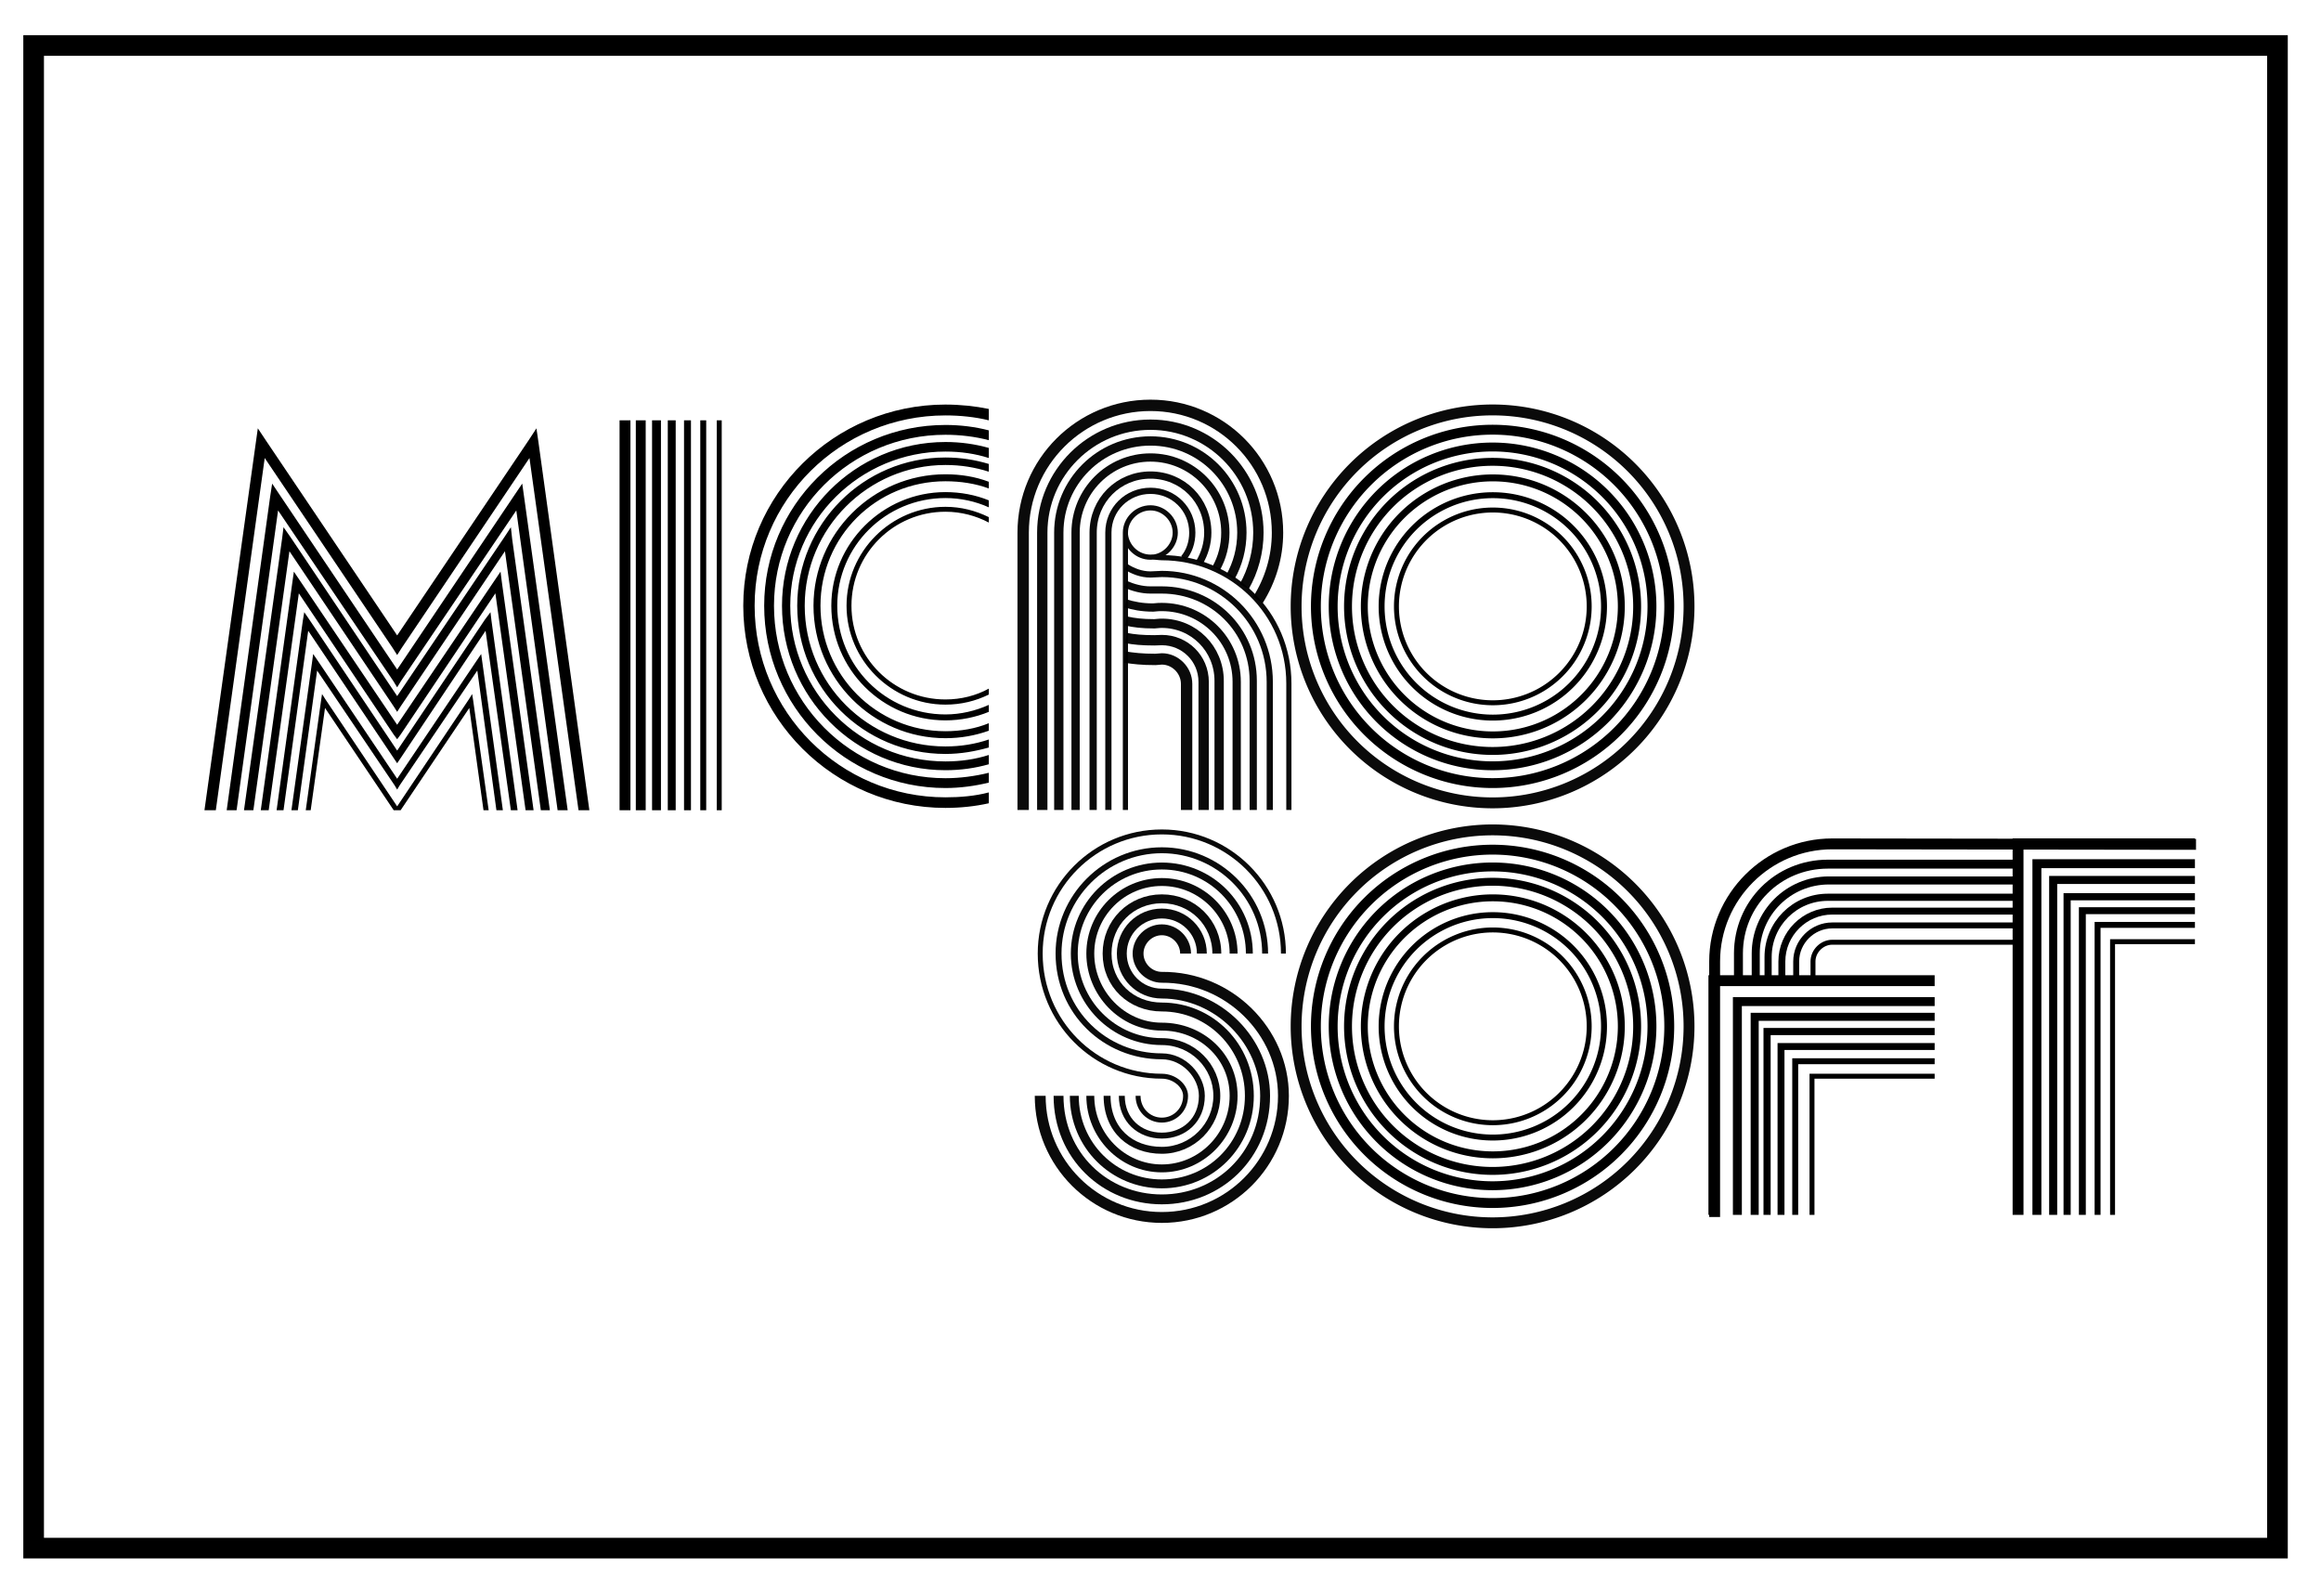 <?xml version="1.0" encoding="UTF-8" standalone="no"?>
<!-- Created with Inkscape (http://www.inkscape.org/) -->

<svg
   xmlns:dc="http://purl.org/dc/elements/1.1/"
   xmlns:cc="http://creativecommons.org/ns#"
   xmlns:rdf="http://www.w3.org/1999/02/22-rdf-syntax-ns#"
   xmlns:svg="http://www.w3.org/2000/svg"
   xmlns="http://www.w3.org/2000/svg"
   version="1.1"
   width="800"
   height="550"
   id="svg2">
  <defs
     id="defs4" />
  <g
     transform="matrix(0.89,0,0,0.89,61.1,-496.2)"
     id="layer1">
    <g
       transform="matrix(1.914,0,0,1.914,-265.3,-38.41)"
       id="g3929"
       style="stroke:#000000">
      <path
         d="m 469.9,509.7 0,-3.8 c 0,-2.1 1.8,-3.9 3.9,-3.9 l 37.7,0"
         transform="translate(-0.316,0)"
         id="path2996"
         style="fill:none;stroke:#000000;stroke-width:1;stroke-linecap:butt;stroke-linejoin:miter;stroke-miterlimit:4;stroke-opacity:1;stroke-dashoffset:0" />
      <path
         d="m 466.5,509.7 0,-3.8 c 0,-4 3.3,-7.3 7.3,-7.3 l 37.6,0"
         transform="translate(-0.316,0)"
         id="path2996-1"
         style="fill:none;stroke:#000000;stroke-width:1.2;stroke-linecap:butt;stroke-linejoin:miter;stroke-miterlimit:4;stroke-opacity:1;stroke-dashoffset:0" />
      <path
         d="m 463.6,509.7 0,-3.8 c 0,-5.6 4.6,-10.2 10.2,-10.2 l 37.7,0"
         transform="translate(-0.316,0)"
         id="path2996-1-7"
         style="fill:none;stroke:#000000;stroke-width:1.4;stroke-linecap:butt;stroke-linejoin:miter;stroke-miterlimit:4;stroke-opacity:1;stroke-dashoffset:0" />
      <path
         d="m 460.5,509.8 0,-4.8 c 0,-6.7 5.4,-12.1 12.1,-12.1 l 38.6,0"
         id="path2996-1-7-9"
         style="fill:none;stroke:#000000;stroke-width:1.448;stroke-linecap:butt;stroke-linejoin:miter;stroke-miterlimit:4;stroke-opacity:1;stroke-dashoffset:0" />
      <path
         d="m 458,509.8 0,-5.5 c 0,-8.2 6.6,-14.8 14.8,-14.8 l 38.4,0"
         id="path2996-1-7-9-3"
         style="fill:none;stroke:#000000;stroke-width:1.629;stroke-linecap:butt;stroke-linejoin:miter;stroke-miterlimit:4;stroke-opacity:1;stroke-dashoffset:0" />
      <path
         d="m 454.5,509.7 0,-5.4 c 0,-10.1 8,-18.1 18.1,-18.1 l 38.5,0"
         id="path2996-1-7-9-3-1"
         style="fill:none;stroke:#000000;stroke-width:1.81;stroke-linecap:butt;stroke-linejoin:miter;stroke-miterlimit:4;stroke-opacity:1;stroke-dashoffset:0" />
      <path
         d="m 450,557.6 0,-51.7 c 0,-13.1 10.7,-23.8 23.8,-23.8 l 73.6,0.1"
         transform="translate(-0.316,0)"
         id="path2996-1-7-9-3-1-9"
         style="fill:none;stroke:#000000;stroke-width:2.2;stroke-linecap:butt;stroke-linejoin:miter;stroke-miterlimit:4;stroke-opacity:1;stroke-dashoffset:0" />
    </g>
    <path
       d="m 633.1,1028 0,-53.7 47.5,0"
       id="path2996-9"
       style="fill:none;stroke:#000000;stroke-width:1.913;stroke-linecap:butt;stroke-linejoin:miter;stroke-miterlimit:4;stroke-opacity:1;stroke-dashoffset:0" />
    <path
       d="m 626.6,1028 0,-59.5 54,0"
       id="path2996-1-2"
       style="fill:none;stroke:#000000;stroke-width:2.296;stroke-linecap:butt;stroke-linejoin:miter;stroke-miterlimit:4;stroke-opacity:1;stroke-dashoffset:0" />
    <path
       d="m 621.1,1028 0,-65.2 59.5,0"
       id="path2996-1-7-5"
       style="fill:none;stroke:#000000;stroke-width:2.679;stroke-linecap:butt;stroke-linejoin:miter;stroke-miterlimit:4;stroke-opacity:1;stroke-dashoffset:0" />
    <path
       d="m 615.7,1028 0,-71 64.9,0"
       id="path2996-1-7-9-7"
       style="fill:none;stroke:#000000;stroke-width:2.77;stroke-linecap:butt;stroke-linejoin:miter;stroke-miterlimit:4;stroke-opacity:1;stroke-dashoffset:0" />
    <path
       d="m 610.9,1028 0,-76.7 69.7,0"
       id="path2996-1-7-9-3-12"
       style="fill:none;stroke:#000000;stroke-width:3.116;stroke-linecap:butt;stroke-linejoin:miter;stroke-miterlimit:4;stroke-opacity:1;stroke-dashoffset:0" />
    <path
       d="m 604.2,1028 0,-82.6 76.4,0"
       id="path2996-1-7-9-3-1-8"
       style="fill:none;stroke:#000000;stroke-width:3.463;stroke-linecap:butt;stroke-linejoin:miter;stroke-miterlimit:4;stroke-opacity:1;stroke-dashoffset:0" />
    <path
       d="m 595.1,1028 0,-90.7 85.5,0"
       id="path2996-1-7-9-3-1-9-4"
       style="fill:none;stroke:#000000;stroke-width:4.21;stroke-linecap:butt;stroke-linejoin:miter;stroke-miterlimit:4;stroke-opacity:1;stroke-dashoffset:0" />
    <path
       d="m 749.5,1028 0,-105.8 31.9,0"
       id="path2996-0"
       style="fill:none;stroke:#000000;stroke-width:1.913;stroke-linecap:butt;stroke-linejoin:miter;stroke-miterlimit:4;stroke-opacity:1;stroke-dashoffset:0" />
    <path
       d="m 743.7,1028 0,-112.3 37.7,0"
       id="path2996-1-6"
       style="fill:none;stroke:#000000;stroke-width:2.296;stroke-linecap:butt;stroke-linejoin:miter;stroke-miterlimit:4;stroke-opacity:1;stroke-dashoffset:0" />
    <path
       d="m 737.8,1028 0,-117.8 43.6,0"
       id="path2996-1-7-3"
       style="fill:none;stroke:#000000;stroke-width:2.679;stroke-linecap:butt;stroke-linejoin:miter;stroke-miterlimit:4;stroke-opacity:1;stroke-dashoffset:0" />
    <path
       d="m 731.9,1028 0,-123.2 49.5,0"
       id="path2996-1-7-9-4"
       style="fill:none;stroke:#000000;stroke-width:2.77;stroke-linecap:butt;stroke-linejoin:miter;stroke-miterlimit:4;stroke-opacity:1;stroke-dashoffset:0" />
    <path
       d="m 726.5,1028 0,-129.7 54.9,0"
       id="path2996-1-7-9-3-7"
       style="fill:none;stroke:#000000;stroke-width:3.116;stroke-linecap:butt;stroke-linejoin:miter;stroke-miterlimit:4;stroke-opacity:1;stroke-dashoffset:0" />
    <path
       d="m 720.2,1028 0,-136 61.2,0"
       id="path2996-1-7-9-3-1-7"
       style="fill:none;stroke:#000000;stroke-width:3.463;stroke-linecap:butt;stroke-linejoin:miter;stroke-miterlimit:4;stroke-opacity:1;stroke-dashoffset:0" />
    <path
       d="m 712.9,1028 0,-143.7 68.5,0"
       id="path2996-1-7-9-3-1-9-1"
       style="fill:none;stroke:#000000;stroke-width:4.21;stroke-linecap:butt;stroke-linejoin:miter;stroke-miterlimit:4;stroke-opacity:1;stroke-dashoffset:0" />
    <g
       transform="matrix(1.914,0,0,1.914,-265.3,-42.43)"
       id="g4148"
       style="stroke:#000000">
      <path
         d="m 423.3,435.4 a 19.5,19.5 0 1 1 -39,0 19.5,19.5 0 1 1 39,0 z"
         transform="translate(1,0.75)"
         id="path4038"
         style="fill:none;stroke:#000000;stroke-width:1;stroke-linecap:butt;stroke-linejoin:miter;stroke-miterlimit:4;stroke-opacity:1;stroke-dasharray:none;stroke-dashoffset:0" />
      <path
         d="m 426.3,435.4 a 22.5,22.5 0 1 1 -45,0 22.5,22.5 0 1 1 45,0 z"
         transform="translate(1,0.75)"
         id="path4038-7"
         style="fill:none;stroke:#000000;stroke-width:1.2;stroke-linecap:butt;stroke-linejoin:miter;stroke-miterlimit:4;stroke-opacity:1;stroke-dasharray:none;stroke-dashoffset:0" />
      <path
         d="m 429.8,435.4 a 26,26 0 1 1 -52,0 26,26 0 1 1 52,0 z"
         transform="translate(1,0.75)"
         id="path4038-7-9"
         style="fill:none;stroke:#000000;stroke-width:1.4;stroke-linecap:butt;stroke-linejoin:miter;stroke-miterlimit:4;stroke-opacity:1;stroke-dasharray:none;stroke-dashoffset:0" />
      <path
         d="m 433,435.4 a 29.25,29.25 0 1 1 -58.5,0 29.25,29.25 0 1 1 58.5,0 z"
         transform="translate(1,0.75)"
         id="path4038-7-9-7"
         style="fill:none;stroke:#000000;stroke-width:1.6;stroke-linecap:butt;stroke-linejoin:miter;stroke-miterlimit:4;stroke-opacity:1;stroke-dasharray:none;stroke-dashoffset:0" />
      <path
         d="m 436,435.4 a 32.25,32.25 0 1 1 -64.5,0 32.25,32.25 0 1 1 64.5,0 z"
         transform="translate(1,0.75)"
         id="path4038-7-9-7-2"
         style="fill:none;stroke:#000000;stroke-width:1.8;stroke-linecap:butt;stroke-linejoin:miter;stroke-miterlimit:4;stroke-opacity:1;stroke-dasharray:none;stroke-dashoffset:0" />
      <path
         d="m 439.5,435.4 a 35.75,35.75 0 1 1 -71.5,0 35.75,35.75 0 1 1 71.5,0 z"
         transform="translate(1,0.75)"
         id="path4038-7-9-7-2-0"
         style="fill:none;stroke:#000000;stroke-width:2;stroke-linecap:butt;stroke-linejoin:miter;stroke-miterlimit:4;stroke-opacity:1;stroke-dasharray:none;stroke-dashoffset:0" />
      <path
         d="m 443.5,435.4 a 39.75,39.75 0 1 1 -79.5,0 39.75,39.75 0 1 1 79.5,0 z"
         transform="translate(1,0.75)"
         id="path4038-7-9-7-2-0-4"
         style="opacity:0.96;fill:none;stroke:#000000;stroke-width:2.2;stroke-linecap:butt;stroke-linejoin:miter;stroke-miterlimit:4;stroke-opacity:1;stroke-dasharray:none;stroke-dashoffset:0" />
    </g>
    <g
       transform="matrix(1.914,0,0,1.914,-265.3,120.2)"
       id="g4148-3"
       style="stroke:#000000">
      <path
         d="m 423.3,435.4 a 19.5,19.5 0 1 1 -39,0 19.5,19.5 0 1 1 39,0 z"
         transform="translate(1,0.75)"
         id="path4038-4"
         style="fill:none;stroke:#000000;stroke-width:1;stroke-linecap:butt;stroke-linejoin:miter;stroke-miterlimit:4;stroke-opacity:1;stroke-dasharray:none;stroke-dashoffset:0" />
      <path
         d="m 426.3,435.4 a 22.5,22.5 0 1 1 -45,0 22.5,22.5 0 1 1 45,0 z"
         transform="translate(1,0.75)"
         id="path4038-7-0"
         style="fill:none;stroke:#000000;stroke-width:1.2;stroke-linecap:butt;stroke-linejoin:miter;stroke-miterlimit:4;stroke-opacity:1;stroke-dasharray:none;stroke-dashoffset:0" />
      <path
         d="m 429.8,435.4 a 26,26 0 1 1 -52,0 26,26 0 1 1 52,0 z"
         transform="translate(1,0.75)"
         id="path4038-7-9-9"
         style="fill:none;stroke:#000000;stroke-width:1.4;stroke-linecap:butt;stroke-linejoin:miter;stroke-miterlimit:4;stroke-opacity:1;stroke-dasharray:none;stroke-dashoffset:0" />
      <path
         d="m 433,435.4 a 29.25,29.25 0 1 1 -58.5,0 29.25,29.25 0 1 1 58.5,0 z"
         transform="translate(1,0.75)"
         id="path4038-7-9-7-1"
         style="fill:none;stroke:#000000;stroke-width:1.6;stroke-linecap:butt;stroke-linejoin:miter;stroke-miterlimit:4;stroke-opacity:1;stroke-dasharray:none;stroke-dashoffset:0" />
      <path
         d="m 436,435.4 a 32.25,32.25 0 1 1 -64.5,0 32.25,32.25 0 1 1 64.5,0 z"
         transform="translate(1,0.75)"
         id="path4038-7-9-7-2-8"
         style="fill:none;stroke:#000000;stroke-width:1.8;stroke-linecap:butt;stroke-linejoin:miter;stroke-miterlimit:4;stroke-opacity:1;stroke-dasharray:none;stroke-dashoffset:0" />
      <path
         d="m 439.5,435.4 a 35.75,35.75 0 1 1 -71.5,0 35.75,35.75 0 1 1 71.5,0 z"
         transform="translate(1,0.75)"
         id="path4038-7-9-7-2-0-9"
         style="fill:none;stroke:#000000;stroke-width:2;stroke-linecap:butt;stroke-linejoin:miter;stroke-miterlimit:4;stroke-opacity:1;stroke-dasharray:none;stroke-dashoffset:0" />
      <path
         d="m 443.5,435.4 a 39.75,39.75 0 1 1 -79.5,0 39.75,39.75 0 1 1 79.5,0 z"
         transform="translate(1,0.75)"
         id="path4038-7-9-7-2-0-4-3"
         style="opacity:0.96;fill:none;stroke:#000000;stroke-width:2.2;stroke-linecap:butt;stroke-linejoin:miter;stroke-miterlimit:4;stroke-opacity:1;stroke-dasharray:none;stroke-dashoffset:0" />
    </g>
    <path
       d="m 297.5,714.2 c -43.1,0 -78.3,34.8 -78.3,77.9 0,43.4 35.2,78.3 78.3,78.3 5.7,0 11.5,-0.6 16.8,-1.8 l 0,-4.2 c -5.3,1.4 -11.1,1.9 -16.8,1.9 -40.8,0 -73.9,-33.1 -73.9,-74.2 0,-40.8 33.1,-73.7 73.9,-73.7 5.7,0 11.5,0.6 16.8,1.9 l 0,-4.4 c -5.3,-1.1 -11.1,-1.7 -16.8,-1.7 z m 0,7.9 c -38.8,0 -70.2,31.3 -70.2,70 0,39 31.4,70.6 70.2,70.6 5.7,0 11.5,-0.8 16.8,-2.1 l 0,-3.8 c -5.3,1.3 -11.1,2.1 -16.8,2.1 -36.7,0 -66.4,-29.9 -66.4,-66.8 0,-36.6 29.7,-66.2 66.4,-66.2 5.7,0 11.5,0.7 16.8,2.1 l 0,-3.8 c -5.3,-1.4 -11.1,-2.1 -16.8,-2.1 z m 0,6.6 c -35,0 -63.3,28.6 -63.3,63.4 0,35.2 28.3,63.7 63.3,63.7 5.9,0 11.5,-0.8 16.8,-2.3 l 0,-3.6 c -5.3,1.7 -10.9,2.5 -16.8,2.5 -33.1,0 -60.1,-27 -60.1,-60.3 0,-32.9 27,-59.7 60.1,-59.7 5.9,0 11.5,0.8 16.8,2.5 l 0,-3.9 c -5.3,-1.5 -10.9,-2.3 -16.8,-2.3 z m 0,6 c -31.8,0 -57.4,25.8 -57.4,57.4 0,31.9 25.6,57.4 57.4,57.4 5.9,0 11.5,-1 16.8,-2.5 l 0,-3.1 c -5.3,1.8 -10.9,2.7 -16.8,2.7 -30,0 -54.5,-24.3 -54.5,-54.5 0,-29.9 24.5,-54.5 54.5,-54.5 5.9,0 11.5,0.9 16.8,2.6 l 0,-3 c -5.3,-1.6 -10.9,-2.5 -16.8,-2.5 z m 0,6.5 c -28.1,0 -51.1,22.9 -51.1,50.9 0,28.3 23,51.3 51.1,51.3 5.9,0 11.5,-1 16.8,-2.9 l 0,-2.9 c -5.1,2.1 -10.9,3.1 -16.8,3.1 -26.8,0 -48.4,-21.8 -48.4,-48.6 0,-26.8 21.6,-48.2 48.4,-48.2 5.9,0 11.7,0.9 16.8,2.8 l 0,-2.6 c -5.3,-2 -10.9,-2.9 -16.8,-2.9 z m 0,6.9 c -24.3,0 -44.2,19.9 -44.2,44 0,24.7 19.9,44.4 44.2,44.4 5.9,0 11.7,-1.2 16.8,-3.3 l 0,-2.7 c -5.1,2.3 -10.9,3.7 -16.8,3.7 -23.2,0 -41.9,-18.8 -41.9,-42.1 0,-23 18.7,-41.7 41.9,-41.7 5.9,0 11.7,1.3 16.8,3.6 l 0,-2.7 c -5.1,-2.1 -10.9,-3.2 -16.8,-3.2 z m 0,5.7 c -21,0 -38.3,17.2 -38.3,38.3 0,21 17.3,38.3 38.3,38.3 6.1,0 11.7,-1.4 16.8,-3.9 l 0,-2.3 c -4.9,2.7 -10.7,4.2 -16.8,4.2 -20.1,0 -36.4,-16.2 -36.4,-36.3 0,-20.1 16.3,-36.4 36.4,-36.4 6.1,0 11.9,1.6 16.8,4.2 l 0,-2.1 c -5.1,-2.5 -10.7,-4 -16.8,-4 z"
       id="path4038-9"
       style="font-size:medium;font-style:normal;font-variant:normal;font-weight:normal;font-stretch:normal;text-indent:0;text-align:start;text-decoration:none;line-height:normal;letter-spacing:normal;word-spacing:normal;text-transform:none;direction:ltr;block-progression:tb;writing-mode:lr-tb;text-anchor:start;baseline-shift:baseline;color:#000000;fill:#000000;fill-opacity:1;stroke:none;stroke-width:1;marker:none;visibility:visible;display:inline;overflow:visible;enable-background:accumulate;font-family:Sans;-inkscape-font-specification:Sans" />
    <path
       d="m 173.4,720.3 0,151"
       id="path4257"
       style="fill:none;stroke:#000000;stroke-width:4.21;stroke-linecap:butt;stroke-linejoin:miter;stroke-miterlimit:4;stroke-opacity:1;stroke-dasharray:none" />
    <path
       d="m 179.5,720.3 0,151"
       id="path4257-0"
       style="fill:none;stroke:#000000;stroke-width:3.827;stroke-linecap:butt;stroke-linejoin:miter;stroke-miterlimit:4;stroke-opacity:1;stroke-dasharray:none" />
    <path
       d="m 185.6,720.3 0,151"
       id="path4257-5"
       style="fill:none;stroke:#000000;stroke-width:3.444;stroke-linecap:butt;stroke-linejoin:miter;stroke-miterlimit:4;stroke-opacity:1;stroke-dasharray:none" />
    <path
       d="m 191.5,720.3 0,151"
       id="path4257-9"
       style="fill:none;stroke:#000000;stroke-width:3.062;stroke-linecap:butt;stroke-linejoin:miter;stroke-miterlimit:4;stroke-opacity:1;stroke-dasharray:none" />
    <path
       d="m 197.6,720.3 0,151"
       id="path4257-50"
       style="fill:none;stroke:#000000;stroke-width:2.679;stroke-linecap:butt;stroke-linejoin:miter;stroke-miterlimit:4;stroke-opacity:1;stroke-dasharray:none" />
    <path
       d="m 203.7,720.3 0,151"
       id="path4257-1"
       style="fill:none;stroke:#000000;stroke-width:2.296;stroke-linecap:butt;stroke-linejoin:miter;stroke-miterlimit:4;stroke-opacity:1;stroke-dasharray:none" />
    <path
       d="m 209.9,720.3 0,151"
       id="path4257-99"
       style="fill:none;stroke:#000000;stroke-width:1.913px;stroke-linecap:butt;stroke-linejoin:miter;stroke-opacity:1" />
    <path
       d="m 49.18,794.6 -0.57,3.4 -10.14,73.3 2.68,0 9.56,-69.5 33.3,49.6 1.15,1.7 1.15,-1.7 33.09,-49.6 9.8,69.5 2.6,0 -10.1,-73.3 -0.4,-3.4 -2.1,2.8 -34.04,50.8 -34.06,-50.8 -1.92,-2.8 z"
       id="path3134"
       style="font-size:medium;font-style:normal;font-variant:normal;font-weight:normal;font-stretch:normal;text-indent:0;text-align:start;text-decoration:none;line-height:normal;letter-spacing:normal;word-spacing:normal;text-transform:none;direction:ltr;block-progression:tb;writing-mode:lr-tb;text-anchor:start;baseline-shift:baseline;color:#000000;fill:#000000;fill-opacity:1;stroke:none;stroke-width:1.4;marker:none;visibility:visible;display:inline;overflow:visible;enable-background:accumulate;font-family:Sans;-inkscape-font-specification:Sans" />
    <path
       d="m 41.15,761.7 -0.58,4.6 -14.73,105 3.63,0 13.97,-100.3 40.38,60.1 1.34,2.1 1.34,-2.1 40.4,-60.1 13.9,100.3 3.5,0 -14.6,-105 -0.5,-4.6 -2.5,3.8 -41.54,61.6 -41.33,-61.6 -2.68,-3.8 z"
       id="path3132"
       style="font-size:medium;font-style:normal;font-variant:normal;font-weight:normal;font-stretch:normal;text-indent:0;text-align:start;text-decoration:none;line-height:normal;letter-spacing:normal;word-spacing:normal;text-transform:none;direction:ltr;block-progression:tb;writing-mode:lr-tb;text-anchor:start;baseline-shift:baseline;color:#000000;fill:#000000;fill-opacity:1;stroke:none;stroke-width:1.8;marker:none;visibility:visible;display:inline;overflow:visible;enable-background:accumulate;font-family:Sans;-inkscape-font-specification:Sans" />
    <path
       d="m 36.75,744.8 -0.77,5 -16.84,121.5 3.83,0 16.07,-116.1 44.59,66 1.53,2.5 1.53,-2.5 44.61,-66 16,116.1 3.9,0 -16.9,-121.5 -0.7,-5 -2.7,4 -45.74,68 -45.74,-68 -2.67,-4 z"
       id="path3046-48"
       style="font-size:medium;font-style:normal;font-variant:normal;font-weight:normal;font-stretch:normal;text-indent:0;text-align:start;text-decoration:none;line-height:normal;letter-spacing:normal;word-spacing:normal;text-transform:none;direction:ltr;block-progression:tb;writing-mode:lr-tb;text-anchor:start;baseline-shift:baseline;color:#000000;fill:#000000;fill-opacity:1;stroke:none;stroke-width:2;marker:none;visibility:visible;display:inline;overflow:visible;enable-background:accumulate;font-family:Sans;-inkscape-font-specification:Sans" />
    <path
       d="m 56.07,826.3 -0.38,2.5 -5.93,42.5 1.91,0 5.55,-39.6 26.6,39.6 2.68,0 26.6,-39.6 5.5,39.6 2,0 -6,-42.5 -0.4,-2.5 -1.3,2.1 -27.74,41.4 -27.75,-41.4 -1.34,-2.1 z"
       id="path3128"
       style="font-size:medium;font-style:normal;font-variant:normal;font-weight:normal;font-stretch:normal;text-indent:0;text-align:start;text-decoration:none;line-height:normal;letter-spacing:normal;word-spacing:normal;text-transform:none;direction:ltr;block-progression:tb;writing-mode:lr-tb;text-anchor:start;baseline-shift:baseline;color:#000000;fill:#000000;fill-opacity:1;stroke:none;stroke-width:1px;marker:none;visibility:visible;display:inline;overflow:visible;enable-background:accumulate;font-family:Sans;-inkscape-font-specification:Sans" />
    <path
       d="m 52.63,810.8 -0.39,2.9 -8.03,57.6 2.49,0 7.46,-54.1 30.04,44.5 0.96,1.6 0.95,-1.6 30.09,-44.5 7.4,54.1 2.5,0 -8,-57.6 -0.4,-2.9 -1.7,2.5 -30.84,45.8 -30.81,-45.8 -1.72,-2.5 z"
       id="path3126"
       style="font-size:medium;font-style:normal;font-variant:normal;font-weight:normal;font-stretch:normal;text-indent:0;text-align:start;text-decoration:none;line-height:normal;letter-spacing:normal;word-spacing:normal;text-transform:none;direction:ltr;block-progression:tb;writing-mode:lr-tb;text-anchor:start;baseline-shift:baseline;color:#000000;fill:#000000;fill-opacity:1;stroke:none;stroke-width:1.2;marker:none;visibility:visible;display:inline;overflow:visible;enable-background:accumulate;font-family:Sans;-inkscape-font-specification:Sans" />
    <path
       d="m 45.16,778.9 -0.57,4 -12.25,88.4 3.07,0 11.67,-84 36.74,54.7 1.34,1.8 1.34,-1.8 36.7,-54.7 11.7,84 3.1,0 -12.3,-88.4 -0.5,-4 -2.3,3.4 -37.74,55.9 -37.7,-55.9 -2.3,-3.4 z"
       id="path3124"
       style="font-size:medium;font-style:normal;font-variant:normal;font-weight:normal;font-stretch:normal;text-indent:0;text-align:start;text-decoration:none;line-height:normal;letter-spacing:normal;word-spacing:normal;text-transform:none;direction:ltr;block-progression:tb;writing-mode:lr-tb;text-anchor:start;baseline-shift:baseline;color:#000000;fill:#000000;fill-opacity:1;stroke:none;stroke-width:1.6;marker:none;visibility:visible;display:inline;overflow:visible;enable-background:accumulate;font-family:Sans;-inkscape-font-specification:Sans" />
    <path
       d="m 31.2,723.4 -0.77,5.5 -19.9,142.4 4.4,0 18.94,-136.4 49.57,73.6 1.72,2.7 1.72,-2.7 49.52,-73.6 19,136.4 4.2,0 -19.7,-142.4 -0.8,-5.5 -3,4.6 -50.94,75.6 -50.9,-75.6 -3.06,-4.6 z"
       id="path3046-48-2"
       style="font-size:medium;font-style:normal;font-variant:normal;font-weight:normal;font-stretch:normal;text-indent:0;text-align:start;text-decoration:none;line-height:normal;letter-spacing:normal;word-spacing:normal;text-transform:none;direction:ltr;block-progression:tb;writing-mode:lr-tb;text-anchor:start;baseline-shift:baseline;color:#000000;fill:#000000;fill-opacity:1;stroke:none;stroke-width:2.2;marker:none;visibility:visible;display:inline;overflow:visible;enable-background:accumulate;font-family:Sans;-inkscape-font-specification:Sans" />
    <path
       d="m 367.2,764.5 c 0.5,4.8 4.6,8.8 9.7,8.8 1.2,-0.2 3.2,0.2 4.4,0.2 27.1,0 49.2,21.5 49.2,48.7 l 0,49 m -52.6,-97.9 c 4.8,-0.5 8.6,-4.8 8.6,-9.5 0,-5.2 -4.4,-9.6 -9.6,-9.6 -5.3,0 -9.7,4.4 -9.7,9.6 l 0,107.4"
       id="path3994"
       style="opacity:0.96;fill:none;stroke:#000000;stroke-width:2.001;stroke-linecap:butt;stroke-linejoin:miter;stroke-miterlimit:4;stroke-opacity:1;stroke-dasharray:none;stroke-dashoffset:0" />
    <path
       d="m 367.4,777 c 2.7,1.7 5.9,3 9.5,3 1.2,0 3.4,-0.2 4.4,-0.2 23,0 41.8,18.7 41.8,41.8 l 0,49.6 m -33.4,-97.5 c 2.2,-2.6 3.4,-6.1 3.4,-9.9 0,-9.1 -7.2,-16.2 -16.2,-16.2 -9,0 -16.3,7.1 -16.3,16.2 l 0,107.4"
       id="path3994-9"
       style="opacity:0.96;fill:none;stroke:#000000;stroke-width:2.402;stroke-linecap:butt;stroke-linejoin:miter;stroke-miterlimit:4;stroke-opacity:1;stroke-dasharray:none;stroke-dashoffset:0" />
    <path
       d="m 367.2,783.8 c 3.1,1.3 6.3,2.2 9.7,2.2 0.8,0 3.6,0 4.4,0 19.6,0 35.4,15.5 35.4,35.2 l 0,50 m -20.8,-95.9 c 2,-3.4 3.2,-7.3 3.2,-11.5 0,-12.5 -9.8,-22.3 -22.2,-22.3 -12.4,0 -22.2,9.8 -22.2,22.3 l 0,107.4"
       id="path3994-9-8"
       style="opacity:0.96;fill:none;stroke:#000000;stroke-width:2.802;stroke-linecap:butt;stroke-linejoin:miter;stroke-miterlimit:4;stroke-opacity:1;stroke-dasharray:none;stroke-dashoffset:0" />
    <path
       d="m 367.2,791.2 c 3.1,0.9 6.3,1.6 10.7,1.6 1.8,-0.2 2.6,-0.2 3.4,-0.2 16,0 29,12.9 29,29 l 0,49.6 m -8,-93.5 c 2.4,-4.2 3.6,-9 3.6,-13.9 0,-16.1 -13,-29.1 -29,-29.1 -16,0 -29,13 -29,29.1 l 0,107.4"
       id="path3994-9-8-5"
       style="opacity:0.96;fill:none;stroke:#000000;stroke-width:3.202;stroke-linecap:butt;stroke-linejoin:miter;stroke-miterlimit:4;stroke-opacity:1;stroke-dasharray:none;stroke-dashoffset:0" />
    <path
       d="m 367.4,798 c 3.1,0.7 6.3,1.1 11,1.1 2.1,-0.2 2.4,-0.2 2.9,-0.2 12.4,0 22.2,9.9 22.2,22.3 l 0,50 m 4.4,-90.3 c 2.8,-5 4.4,-10.9 4.4,-17.1 0,-19.7 -15.8,-35.5 -35.4,-35.5 -19.6,0 -35.5,15.8 -35.5,35.5 l 0,107.4"
       id="path3994-9-8-5-6"
       style="opacity:0.96;fill:none;stroke:#000000;stroke-width:3.602;stroke-linecap:butt;stroke-linejoin:miter;stroke-miterlimit:4;stroke-opacity:1;stroke-dasharray:none;stroke-dashoffset:0" />
    <path
       d="m 367.4,804.6 c 3.1,0.6 6.3,0.9 11,0.9 2.1,-0.1 2.4,-0.1 2.9,-0.1 8.9,0 16.2,7.1 16.2,16.2 l 0,49.6 m 15.7,-86.5 c 3.5,-6.2 5.5,-13.4 5.5,-20.9 0,-23.1 -18.8,-41.8 -41.8,-41.8 -23.1,0 -41.9,18.7 -41.9,41.8 l 0,107.4"
       id="path3994-9-8-5-6-9"
       style="opacity:0.96;fill:none;stroke:#000000;stroke-width:4.003;stroke-linecap:butt;stroke-linejoin:miter;stroke-miterlimit:4;stroke-opacity:1;stroke-dasharray:none;stroke-dashoffset:0" />
    <path
       d="m 367,812 c 3.3,0.5 6.5,0.9 11.8,0.9 2.2,-0.2 2.2,-0.2 2.5,-0.2 5.2,0 9.6,4.4 9.6,9.7 l 0,48.8 m 27.6,-81.3 c 4.8,-7.6 7.6,-16.6 7.6,-26.1 0,-27.3 -22,-49.3 -49.2,-49.3 -27.2,0 -49.3,22 -49.3,49.3 l 0,107.4"
       id="path3994-9-8-5-6-9-0"
       style="opacity:0.96;fill:none;stroke:#000000;stroke-width:4.403;stroke-linecap:butt;stroke-linejoin:miter;stroke-miterlimit:4;stroke-opacity:1;stroke-dasharray:none;stroke-dashoffset:0" />
    <path
       d="m 415.2,926.8 c 0,-18.8 -15.1,-33.9 -33.9,-33.9 -18.7,0 -33.9,15.1 -33.9,33.9 0,18.8 15.2,34.1 33.9,34.1 11.9,0 21.3,9.5 21.3,21 0,11.4 -9.4,21.1 -21.3,21.1 -11.9,0 -21.2,-7.7 -21.2,-21.1"
       id="path3994-9-8-5-6-7"
       style="opacity:0.96;fill:none;stroke:#000000;stroke-width:2.679;stroke-linecap:butt;stroke-linejoin:miter;stroke-miterlimit:4;stroke-opacity:1;stroke-dasharray:none;stroke-dashoffset:0" />
    <path
       d="m 421.3,926.8 c 0,-22 -18,-40 -40,-40 -22,0 -40,18 -40,40 0,22.6 18,39.8 40,39.8 8.6,0 15.5,7.7 15.5,15.3 0,9.4 -6.9,15.4 -15.5,15.4 -8.6,0 -15.5,-6 -15.5,-15.4"
       id="path3994-9-8-5-6-9-08"
       style="opacity:0.96;fill:none;stroke:#000000;stroke-width:2.296;stroke-linecap:butt;stroke-linejoin:miter;stroke-miterlimit:4;stroke-opacity:1;stroke-dasharray:none;stroke-dashoffset:0" />
    <path
       d="m 372.1,981.9 c 0,5.4 4.2,9.4 9.2,9.4 5,0 9.2,-4 9.2,-9.4 0,-3.8 -4.2,-7.6 -9.2,-7.6 -26,0 -47.1,-21.1 -47.1,-47.5 0,-26 21.1,-47.1 47.1,-47.1 26,0 47.1,21.1 47.1,47.1"
       id="path3994-8-3"
       style="opacity:0.96;fill:none;stroke:#000000;stroke-width:1.913;stroke-linecap:butt;stroke-linejoin:miter;stroke-miterlimit:4;stroke-opacity:1;stroke-dashoffset:0" />
    <path
       d="m 353.6,981.9 c 0,15.4 12.4,28.1 27.7,28.1 15.3,0 27.8,-12.7 27.8,-28.1 0,-15.3 -12.5,-26.8 -27.8,-26.8 -15.3,0 -27.7,-13 -27.7,-28.3 0,-15.3 12.4,-27.7 27.7,-27.7 15.3,0 27.8,12.4 27.8,27.7"
       id="path3994-9-8-5-2-0"
       style="opacity:0.96;fill:none;stroke:#000000;stroke-width:3.062;stroke-linecap:butt;stroke-linejoin:miter;stroke-miterlimit:4;stroke-opacity:1;stroke-dasharray:none;stroke-dashoffset:0" />
    <path
       d="m 347.4,981.9 c 0,19.1 15.2,34.1 33.9,34.1 18.8,0 33.9,-15 33.9,-34.1 0,-19.1 -15.1,-34.4 -33.9,-34.4 -11.9,0 -21.2,-8.8 -21.2,-20.7 0,-11.9 9.3,-21.2 21.2,-21.2 11.9,0 21.3,9.3 21.3,21.2"
       id="path3994-9-8-5-6-7-5"
       style="opacity:0.96;fill:none;stroke:#000000;stroke-width:3.444;stroke-linecap:butt;stroke-linejoin:miter;stroke-miterlimit:4;stroke-opacity:1;stroke-dasharray:none;stroke-dashoffset:0" />
    <path
       d="m 341.3,981.9 c 0,23.1 18,40.1 40,40.1 22,0 40,-17 40,-40.1 0,-21 -18,-39.6 -40,-39.6 -8.6,0 -15.5,-6.9 -15.5,-15.5 0,-8.6 6.9,-15.5 15.5,-15.5 8.6,0 15.5,6.9 15.5,15.5"
       id="path3994-9-8-5-6-9-08-1"
       style="opacity:0.96;fill:none;stroke:#000000;stroke-width:3.827;stroke-linecap:butt;stroke-linejoin:miter;stroke-miterlimit:4;stroke-opacity:1;stroke-dasharray:none;stroke-dashoffset:0" />
    <path
       d="m 334.2,981.9 c 0,26.1 21.1,47.1 47.1,47.1 26,0 47.1,-21 47.1,-47.1 0,-24.9 -21.1,-46.1 -47.1,-45.9 -5,0 -9.2,-4.2 -9.2,-9.2 0,-5 4.2,-9.2 9.2,-9.2 5,0 9.2,4.2 9.2,9.2"
       id="path3994-9-8-5-6-9-0-5-6"
       style="opacity:0.96;fill:none;stroke:#000000;stroke-width:4.21;stroke-linecap:butt;stroke-linejoin:miter;stroke-miterlimit:4;stroke-opacity:1;stroke-dasharray:none;stroke-dashoffset:0" />
  </g>
  <rect
     width="773.4"
     height="517.9"
     x="11.59"
     y="15.68"
     id="rect3061"
     style="fill:none;stroke:#000000;stroke-width:7.118;stroke-linecap:round;stroke-linejoin:miter;stroke-miterlimit:4;stroke-opacity:1;stroke-dasharray:none;stroke-dashoffset:0" />
</svg>
